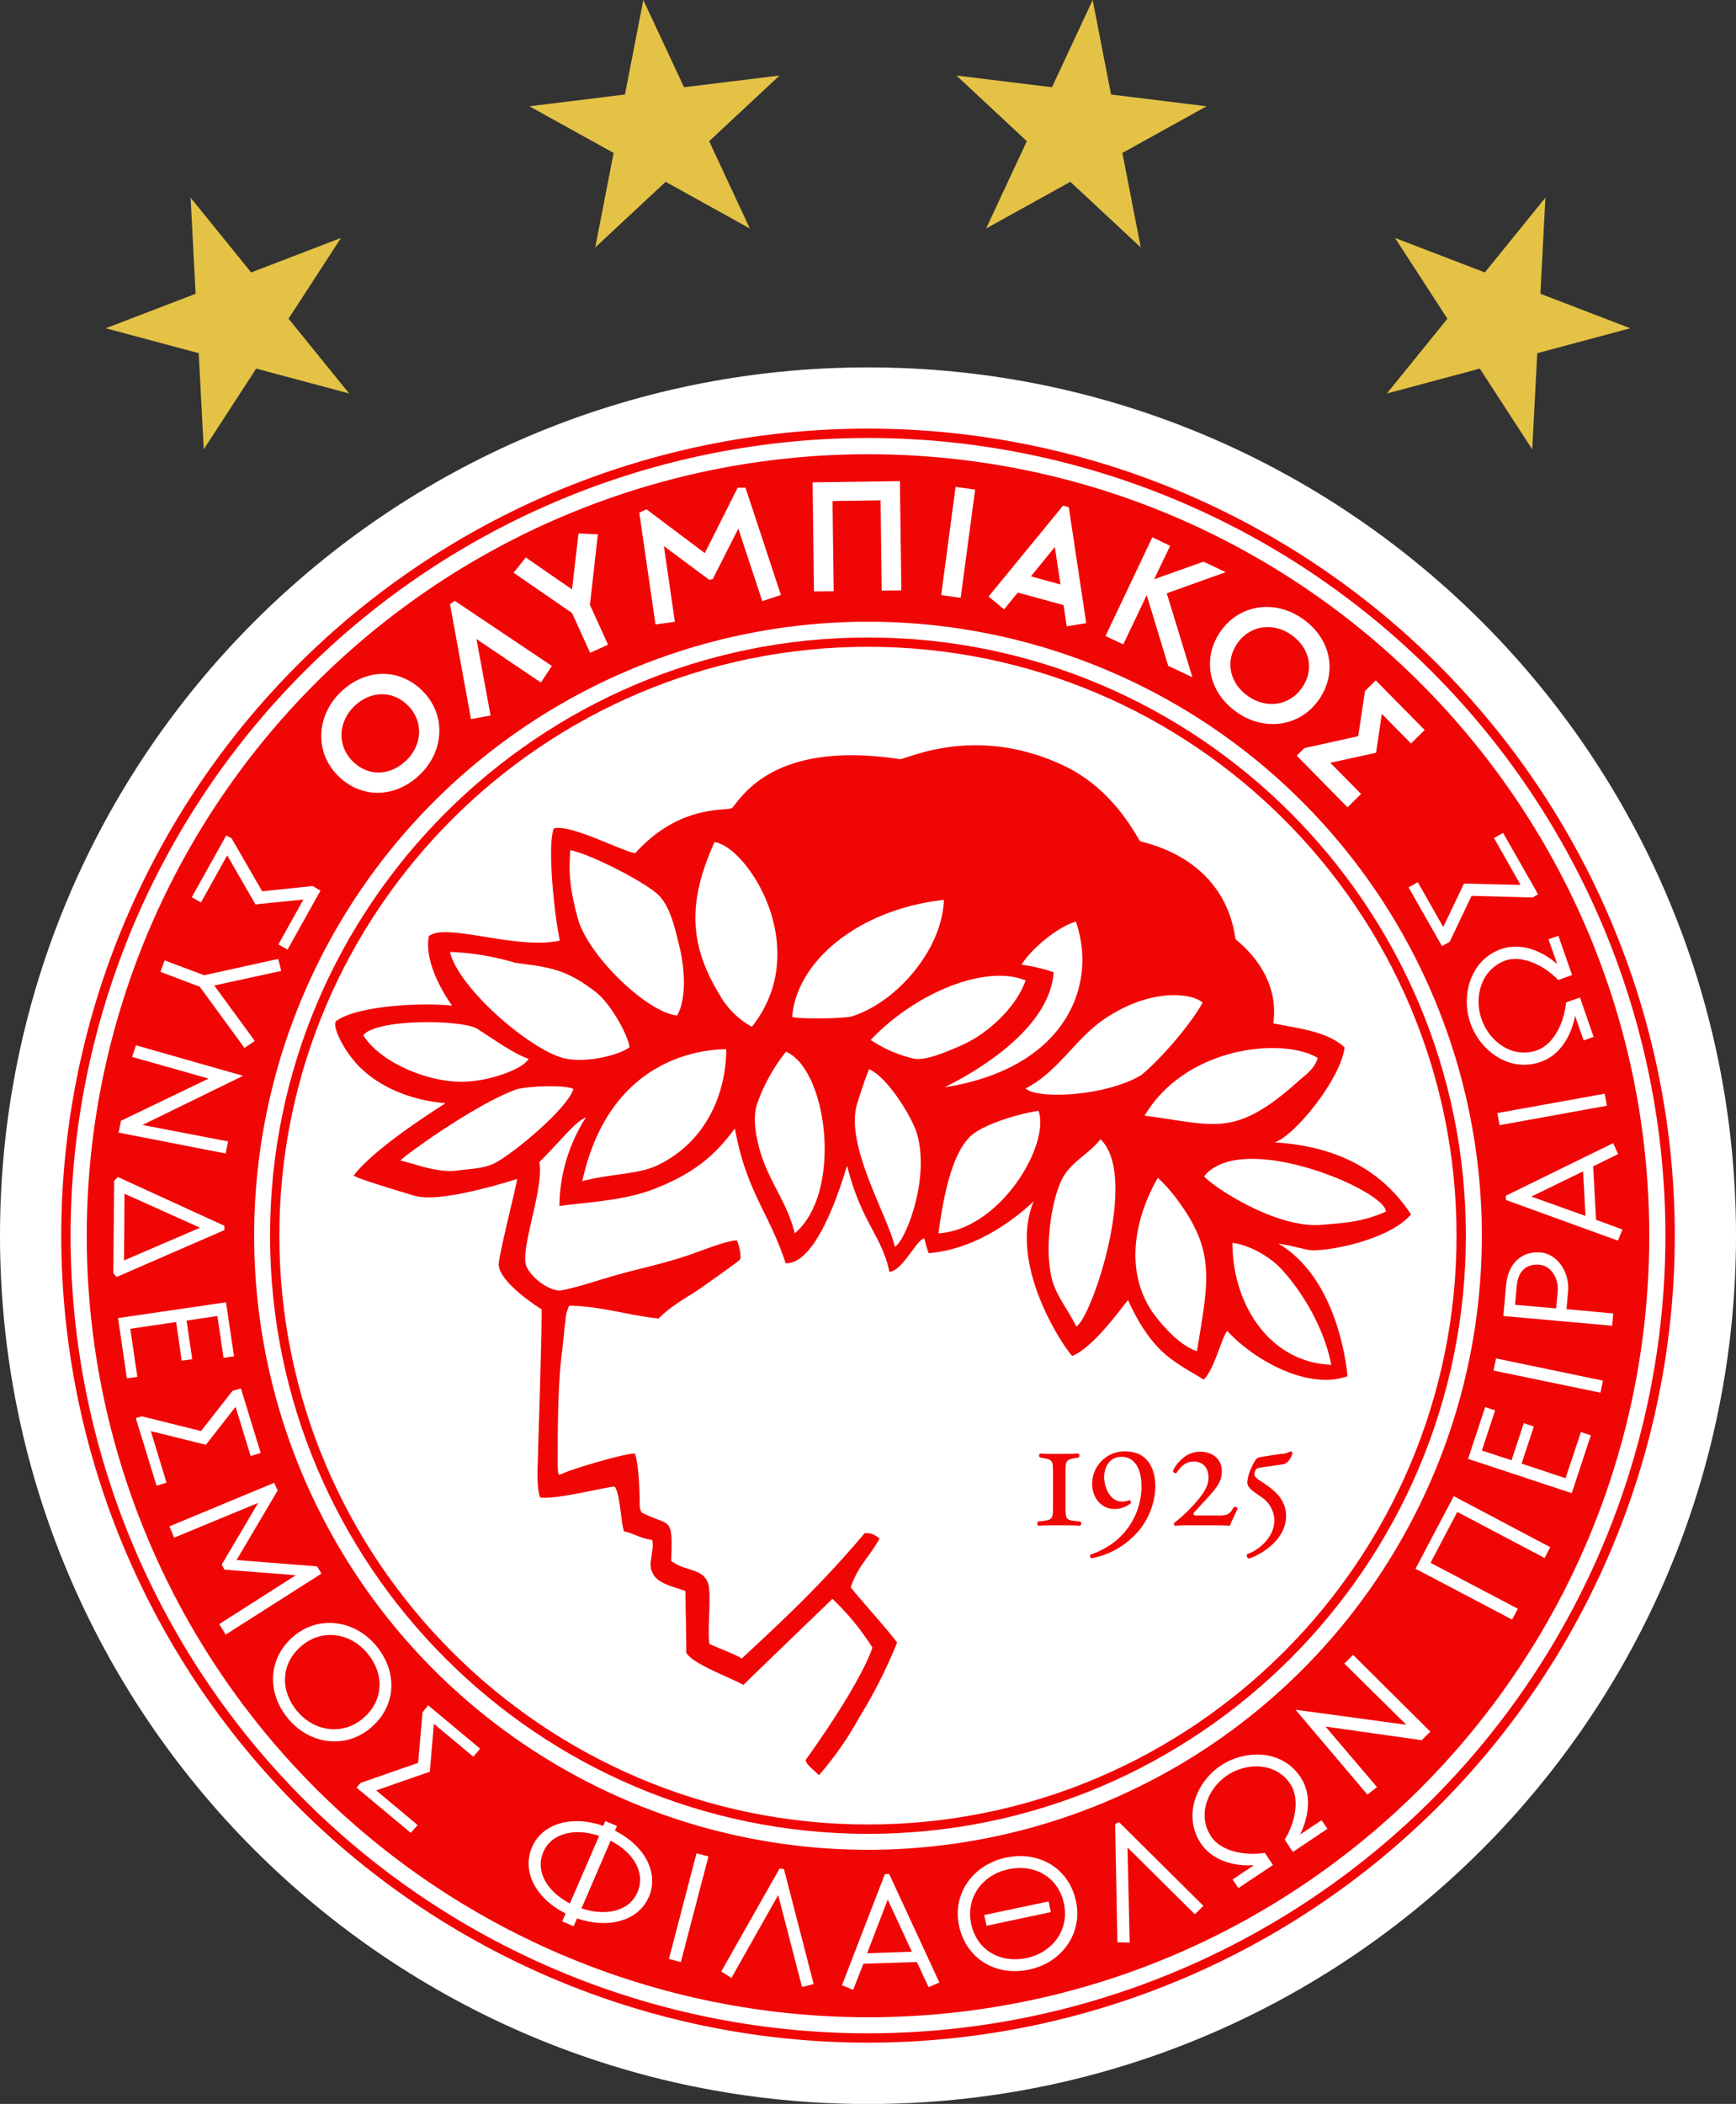 <svg xmlns="http://www.w3.org/2000/svg" id="Layer_1" data-name="Layer 1" viewBox="0 0 404.42 489.97"><rect x="0" y="0" width="404.42" height="489.97" fill="#333333" stroke="none"/><defs><style>.cls-1{fill:#fff}.cls-2{fill:#f10606}</style></defs><path d="M404.42 287.76c0 111.68-90.54 202.24-202.21 202.24S0 399.44 0 287.76s90.52-202.2 202.21-202.2 202.21 90.52 202.21 202.2" class="cls-1"/><path d="M69.32 154.87a187.94 187.94 0 1 0 265.79 265.79A187.94 187.94 0 0 0 69.32 154.87m1.54 264.26a185.76 185.76 0 0 1 262.7-262.72 185.76 185.76 0 0 1-262.7 262.72" class="cls-2"/><path d="M202.21 105.79a182 182 0 0 0 0 364c100.49 0 182-81.47 182-182s-81.47-182-182-182m0 325a143 143 0 1 1 143-143 143 143 0 0 1-143 143" class="cls-2"/><path d="M62.91 287.76c0 76.8 62.5 139.32 139.3 139.32s139.28-62.52 139.28-139.32-62.49-139.3-139.28-139.3S62.91 211 62.91 287.76m2.17 0c0-75.6 61.5-137.13 137.13-137.13s137.11 61.53 137.11 137.13S277.81 424.9 202.21 424.9 65.08 363.35 65.08 287.76" class="cls-2"/><path d="M250.42 354.22c-2.12-.19-2.2-.62-2.2-3.34v-8c0-2.7.11-2.94 2.4-3.33l.67-.13c.27-.18.24-.86-.13-.92-.94.06-2.66.1-4.4.1s-3.64 0-4.42-.1c-.34.06-.35.74-.1.92l.67.13c2.29.39 2.4.63 2.4 3.33v8c0 2.72-.09 3.06-2.4 3.34l-1.07.13a.61.61 0 0 0 .15 1 47 47 0 0 1 4.77-.13c1.74 0 3.86 0 4.8.13a.62.62 0 0 0 .12-1zm11.7-16.22a7.57 7.57 0 0 0-7.69 7.62c0 3.21 2.16 5.8 5.18 5.8a5.87 5.87 0 0 0 3.82-1.35c.06-.31 0-.61-.25-.71a4.3 4.3 0 0 1-1.88.33c-2.63 0-4.07-3.23-4.07-5.67 0-2.72 1.57-4.75 4-4.75 3.83 0 4.69 4.12 4.69 6.72a16.48 16.48 0 0 1-6.25 13.06 19.4 19.4 0 0 1-5.62 3c-.26.23-.06.72.2.85a18.7 18.7 0 0 0 9.11-4.45 16.7 16.7 0 0 0 5.79-12.24c0-4.79-2.28-8.2-7-8.2M287.38 351c-.92 1.9-1.8 1.94-3.92 1.94h-4.68c-.66 0-.77-.23-.75-.55l3.08-3.34c2.35-2.57 3.53-4.05 3.53-6.42 0-2.66-2-4.55-5.09-4.55s-5.36 2.47-6.28 4.41a.61.61 0 0 0 .79.57c1-1.65 2.33-2.68 4-2.68 2.15 0 3.47 1.37 3.47 3.79s-2 4.74-4.06 6.93a32 32 0 0 1-3.94 3.57.54.54 0 0 0 .22.68 30 30 0 0 1 3.5-.13h3.88c2.24 0 3.89 0 5.36.13.47-1.13 1.14-2.53 1.83-4a.68.68 0 0 0-.95-.33M300.61 338a4.3 4.3 0 0 1-2.14.59l-2.75.41c-1.27.2-2 .3-2.56.45s-1.21 1.35-1.73 2.57a9.6 9.6 0 0 0-.86 3.14c0 1.39 1.42 2.16 3.11 3.37a6.83 6.83 0 0 1 3.21 5.45c0 4.33-4.12 7.25-6.27 7.91a.68.68 0 0 0 .29 1.08c2.89-.85 8.7-4.44 8.7-9.89 0-3.1-1.81-5.32-4.37-7.09-.51-.37-1.21-.83-1.86-1.27-1.07-.72-1.31-1.18-1.07-1.89s.37-.92 1.53-1.08l5-.73c1.25-.15 2-1.66 2.24-2.5 0-.25-.09-.46-.45-.52" class="cls-2"/><path d="M129.92 341.83c0-8.46 0-19.2 1-27 .34-2.5.49-5.09.82-7.3a8.5 8.5 0 0 1 .88-3.46c7.47.13 13.78 2.27 20.83 3 3-3.18 7.2-5.17 10.83-7.81 2.53-1.82 5.68-4 7.81-5.65a1.13 1.13 0 0 0 .43-.87 11.1 11.1 0 0 0-.85-3.88c-2.43.07-7.88 2.29-11.29 3.46-5.83 2-11.89 3.21-17.36 4.79-4.11 1.17-9 2.86-12.58 3.45-3.2-.16-6.79-3.33-7.79-5.62-1.66-3.78 4.16-18.19 3-24.3 5.61-5.64 8.31-9.36 10.85-10.41a38.8 38.8 0 0 0-6.18 20.63c6.77-.9 14.92-1.27 21.71-3.83 10.94-4.16 15.3-9.12 19.17-14.21 2.68 14.8 8 19.59 11.82 31.37 8.15.34 14.16-22.69 14.32-22.69 3.43 13.49 8.07 16.16 9.87 24.73 3.24-.48 6.22-7.47 8.13-7.85a26 26 0 0 0 1 3.47c13.88-1.12 24.31-12.06 24.46-12.06-6.18 15 7.48 34.62 9 36 5.28-2.22 11.83-11.82 13-13 2.56 5.69 5.94 11 10.84 14.29 2.34 1.65 4.32 2.68 6.76 4.2 2.44-2.2 4.22-9.86 5.5-11.33 6.07 6.69 18.84 13.91 28 10.55 0 0-1.54-22.3-16.06-30.87 2.05.25 5 1.06 7 1.46 3.26.61 18.46-2 23.87-8.25-4.32-6.57-12.89-15.68-31.78-16.79 4.69-1.51 15.48-14.86 16.3-22.14-4.27-3.89-11.39-4.47-16.61-5.59 1.67-11.39-7.58-18.54-8.76-19.54-.4-1.15-1.11-17.57-22.17-22.84-.59-.15-5.61-12-18.25-17.81-19.44-8.95-34.44-2.13-37.68-1.31-30-4.63-37.18 9.3-39.19 11.31-.94.92-12-1.18-22.57 10.55-2.83-.27-14.87-6.78-19-5.76-1.69 4.69.52 22.75 1.45 26.13-10.09 2.26-26.82-4.33-30.56-1-1.26 7.35 5.4 16 5.4 16.15-7.69-.79-22.41.11-27 3.62-1 1 1.69 6.93 5.58 10.75 4.19 4.12 11 7.62 19.9 8.34 0 .14-16 9.83-21.4 16.87 1.57 1 12.91 4.28 14.07 4.66 6.25 2 23.78-3.86 24.07-3.86-1 4.77-4.24 17.51-4.33 19.94.14 3.71 7.37 8.78 10 10.41 0 8.21-.81 32.08-.81 32.08 0 3.65-.55 8.82.44 11.72 3.53.67 16.9-2.83 17.42-2.47 1.27 1.86 1.38 8 2.12 10.36 2.33.53 4 1.7 6.55 2 .69 2.11-1.09 5.64.08 7.54.91 2.68 5.22 3.39 7.72 4.4 0 4.8.18 9.55.18 14.32 1.26 2.58 10.72 6 13.33 7.53 0-.15 20.7-20 20.71-20.06a59 59 0 0 1 9.32 11.36c-3.12 9-14.73 25-15.47 26.05-.49.88 2.66 3.1 3 3.68a77.2 77.2 0 0 0 9.4-13.46 115 115 0 0 0 8.83-17.47c-3.49-4.49-7.52-8.75-10.82-12.84 1.74-5.07 4-6.54 6.75-11.4-1.17-.77-1.95-1.37-3.52-1.18-9.88 11.66-17.74 19.07-28.63 29.17-1.39-1-6-2.63-7.51-3.42-.55-3 .6-12.76-.44-14.42-1.19-3-5.27-2.71-7.69-4.41a8 8 0 0 1-.78-.48c.37-10.66-.07-7.88-6.77-11.22-.31-.15-.62-1.24-.57-2.1 0-3.3-.24-9.19-1.12-11.72-3 .11-15.3 3.82-17.29 4.88-.29.07-.44.06-.51-.08l-.12-.45v-1M307 246.39c-.89 2.69-2.87 3.93-4.78 5.62-14.78 13.21-19.45 9.85-35.58 7.82 9.73-16.31 32.37-18.27 40.36-13.44m-56.36-31.75c5.2 15.11-2.66 34.19-30.54 38.57 0-.14 24.31-11.07 25.36-26.79a40 40 0 0 0-7.5-1.76c2.84-4.4 9.25-9.2 12.68-10M132.84 198c4.74.89 17.78 7.59 20.65 10.53 2.7 2.79 3.76 7.66 4.79 11.91 1.44 5.83 1.5 12.76-.56 16.05-7.15-.76-20.78-14.09-23.09-22.53s-2-11.77-1.79-16M84.63 241.1c3.12-3.92 23-3.65 26.52-1.52 2.69 1.66 8.58 5.93 12 7-1.49 2.65-10.08 5.48-16 5.35-8.26-.14-18.74-4.76-22.52-10.83M115 271c-2.44 1.17-5.79 1.24-8.29 1.58-4.74.66-9.72-1.45-13.41-2.31 0-.44 16.88-12.84 26.83-16.5 2.11-.8 11.5-1.24 13.45-.15-1.4 4.58-14.16 15.25-18.58 17.38m15.61-24.76c-8.37-2.79-23.85-16.4-25.79-24.55a61 61 0 0 1 15.2 2.53c7.42 1 11.64 1.25 18.79 6.83 3.57 2.82 7.48 10 7.85 12.83-2.49 1.94-11 4-16 2.36m22.81 25c-4.57 2.32-10.89 2-17.82 3.84 6.35-29.07 28.33-30.69 33.53-30.73.07 7.32-2.75 20.43-15.71 26.89m14.3-39.35c-7.39-12-7.52-22-1.32-35.77 7.6 1 23.2 24.81 8.7 43a19.4 19.4 0 0 1-7.38-7.21m17.37 55.32c-1.73-7.38-6.56-12.69-8.43-20.48-.55-2.3-1.46-6.42-.28-9.83a42 42 0 0 1 6.68-12c9.71 4.25 13.28 32.87 2 42.35m-.56-50.45c1-12.93 15.44-25.05 35.34-27.25-.45 12.2-11.83 24.44-21.88 27.25-4.23.5-12.75.43-13.46 0m23.9 53.52c-1.48-6.93-11.75-23.69-8.77-33.28.8-2.58 1.65-5.28 2.79-8.06 4.41 1.95 9.95 11.19 11.07 14.77 3.33 10.83-2.85 25.68-5.09 26.57m4.39-43.81a29.9 29.9 0 0 1-10-4.34c10.28-10.87 26.59-17.69 36.09-13.87-2.21 6.34-9 12.67-15.43 15.34-1.71.7-7.72 3.54-10.63 2.87m5.74 40.7c1.08-7.8 3.09-19.82 8.53-23.46 3.54-2.42 10.93-4.55 14.8-5.07 2.74 7.85-8.88 27.62-23.33 28.53m32.11 21.68c-1.32-2.77-3.69-6-4.93-8.89-2.82-6.38-1.28-19.2 1.46-25.09 2-4.3 6.46-6.11 9.11-9.63 9.18 8.81-2.28 42.13-5.64 43.61m-11.79-55.43c7.58-3.88 11.54-11.52 18.22-16.07 11.19-7.64 20.89-6 23-3.9-2.43 4.58-9.52 13-14.33 16.9-8.69 5.08-24.45 5.56-26.89 3.07m39.92 61.18c-4.21-1.32-8.39-6.33-10.42-9.15-6.64-9.85-3.92-22.16 1.3-31.22a37.3 37.3 0 0 1 5.21 6.05c8.38 11.68 6.4 18.78 3.91 34.32m31.26 3.18c-14.21-.54-23-13.9-23-28.39 4.12.49 8.84 3.38 11.2 5.89 5 5.31 10.19 13.94 11.82 22.5m-29.61-43.9c8.86-11 42.35 3.35 42.35 8.24-5.88 2.56-10.11 2.62-14.86 3.06-10.91 1-26-9.27-27.49-11.3" class="cls-2"/><path d="M95.15 164.42c3.59 3.67 3.16 9.15-.46 12.64-3.84 3.74-9.07 3.82-12.66.11s-3.14-9.15.46-12.66c3.84-3.72 9.09-3.8 12.66-.09m3.44-3.35c-5.41-5.59-13.49-5.48-19.28.16-5.51 5.37-6.13 13.71-.72 19.28s13.49 5.48 19.29-.17c5.53-5.37 6.12-13.71.71-19.27m27.42-2.12L111 148.83l3.28 17.8-4.56.84-4.89-26.79 1.12-.75 22.62 15.16zm11.42-18.09 4.22 9.28-4.17 1.9-4.22-9.28-13.61-9.38 2.83-3.55 10.78 7.44 1.5-13.02 4.52.17zm40.15-.86L172 123.11l-5.96 11.76-.79.18-10.59-7.87 2.56 17.63-4.51.62-3.78-26.02 1.67-.8 13.59 10.2 7.65-15.21 1.83-.02 8.25 24.98zm27.82-2.44-.26-21.03-11.2.16.28 21.01-4.6.04-.32-25.41 20.34-.28.34 25.43zm13.86 1.04 3.35-25.21 4.56.63-3.37 25.19zm27.79-2.48-6.88-1.9 5.56-6.83Zm6 9-4.07-27-1.33-.36-17.35 21.16 3.61 3 3.19-3.92 10.67 2.92.72 4.94Zm19.09 9.94-5-16.46-5.46 11.47-4.14-1.95 10.91-23 4.15 2-3.72 7.77 11.49-4.08 5.18 2.44-13.74 4.92 5.98 19.56zm31.09 5.24c-3 4.2-8.41 4.75-12.51 1.81-4.37-3.11-5.38-8.24-2.37-12.43s8.44-4.72 12.53-1.8c4.36 3.11 5.35 8.26 2.35 12.42m3.92 2.79c4.52-6.32 3-14.26-3.61-18.93-6.25-4.49-14.58-3.59-19.09 2.73s-3 14.25 3.61 18.93c6.25 4.47 14.56 3.61 19.09-2.73m-5.07 12.89 1.8-1.76 12.53-2.77 1.58-10.51 2.5-2.48 11.4 11.55-3.18 3.14-6.8-6.89-1.34 9.05-10.67 2.33 7.18 7.26-3.16 3.11zM52.7 194.57l1.26.68 7.12 12.32 11.76-1.22 1.82 1.06-7.67 13.73-2.13-1.19 5.82-10.46-11.17 1.13-6.58-11.42-6.1 10.95-2.16-1.19zm-6.16 35.23-9.17-3.47.98-2.67 9.21 3.46 17.26-3.8.69 2.8-15.6 3.39 9.44 12.9-2.39 1.65zm-17.65 63.74L29 278l17.6 7.92Zm-1.73 3.86 25.12-10.93v-1l-24.82-11.36-.86.88-.2 21.52Zm.34 9.56 25.15-3.67 1.87 12.57-2.44.37-1.44-9.75-7.18 1.07 1.32 9-2.45.33-1.3-9-10.68 1.58L32 320.65l-2.44.35zm4.13 23.3 1.4-.42 13.81 3.43 7.3-9.34 1.98-.6 4.61 15.05-2.34.71-3.51-11.46-6.92 8.84-12.83-3.18 3.67 12.01-2.33.7zm19.43 47.98 17.85-11.39-16.63-1.3-.62-1.18 8.47-14.36-19.56 8.09-1.11-2.63 24.41-10.14.81 1.79-9.57 16.19 18.75 1.48 1.03 1.68-22.3 14.2zm33.47 21.99c-4.8 4-11.31 3-15.24-1.65-4.2-5-3.82-11.28 1-15.31s11.32-3 15.22 1.68c4.2 4.94 3.85 11.25-1 15.28m1.82 2.18c6-5 6.44-13 1.23-19.23-5-5.89-13.24-7.1-19.16-2.11s-6.4 13.05-1.22 19.25c4.94 5.89 13.23 7.11 19.17 2.09m-3.28 13.91.9-1.09 13.44-4.68 1.03-11.79 1.31-1.62 12.1 10.1-1.58 1.88-9.19-7.67-.95 11.16-12.49 4.35 9.64 8.06-1.58 1.84zm65.4 24.4c-1.9 4.48-7.45 5.57-13 3.72l6.78-15.77c5.5 2.86 8.19 7.59 6.24 12.05m2.66 1.11c2.39-5.64-.87-11.95-7.89-15.49l.47-1.09-2.73-1.16-.47 1.14c-7-2.5-14.16-.73-16.59 4.94s.84 11.92 7.82 15.46l-.77 1.82 2.65 1.16.79-1.84c7.1 2.46 14.26.7 16.68-4.94m-18.34 1.46c-5.42-2.82-8.11-7.54-6.19-12s7.47-5.62 13-3.74Zm23.07 12.92 6.42-24.6 2.78.74-6.43 24.6zm31 6.53-5.55-21.41-10.89 19.31-2.37-1.51 13.58-23.97 1.02.13 6.93 26.79zm25.59-8.2-10.42.35 4.8-12.51Zm6.41 7.16-11.69-25.26h-1l-10 25.89 2.6 1.08 2.39-6.08 12.46-.4 2.72 5.86Zm59.51-15.89-15.68-15.56.5 22.15-2.86-.07-.52-27.55.93-.41 19.63 19.48zm24.53-18.57 5-3.33 1.36 2-8.05 5.39-1.9-2.87c2.1-3.33 3.82-9.2 1.28-13-3.29-4.94-10-5.09-14.64-2s-7.08 9.33-3.78 14.27c2.53 3.8 8.63 4.47 12.5 3.8l1.91 2.84-8.06 5.37-1.36-2 5-3.33c-4.68.31-9.72-1.08-12.37-5.05-4.32-6.49-1-14.4 4.63-18.15s14.24-3.81 18.54 2.64c2.71 4 2 9.21-.05 13.38m56.94-64.36-20.34-10.73-6.23 11.85 20.34 10.7-1.34 2.52-22.5-11.84 8.91-16.9 22.48 11.88zm6.33-15.1L342 339.75l3.99-12.06 2.31.77-3.08 9.35 6.91 2.27 2.85-8.64 2.34.78-2.85 8.64 10.24 3.4 3.58-10.75 2.31.76zm6.68-23.4-24.92-5.15.6-2.83 24.91 5.18zm-14.19-29.8c2.64.23 4.51 3.19 4.24 6.08l-.36 4.1-9.58-.85.4-4.5c.31-3.29 2.22-5.1 5.3-4.83m.23-2.84c-4.37-.41-7.52 2.55-8 7.4l-.66 7.38 25.35 2.27.25-2.86-10.89-1 .37-4.09c.42-4.44-2.44-8.79-6.45-9.13m9.96-18.88.54 10.39-12.6-4.51Zm7-6.57-25 12.24v1l26.1 9.47 1.05-2.6-6.14-2.24-.68-12.46 5.81-2.86Zm-1.46-8.71-25.02 4.53-.51-2.82 25.01-4.51zm-11.62-33.09-2-5.67 2.32-.81 3.18 9.14-3.23 1.15c-2.69-2.86-7.95-6-12.28-4.54-5.58 2-7.44 8.36-5.58 13.67s7.26 9.22 12.87 7.26c4.34-1.52 6.51-7.24 6.81-11.16l3.25-1.15 3.18 9.17-2.32.82-2-5.71c-.86 4.59-3.45 9.15-8 10.71-7.36 2.57-14.15-2.64-16.38-9s-.13-14.71 7.19-17.29c4.58-1.57 9.4.38 12.94 3.45m-4.37-16.19-1.26.74-14.24-.37-5.08 10.69-1.81 1.01-7.78-13.68 2.15-1.2 5.93 10.43 4.83-10.12 13.19.32-6.19-10.91 2.12-1.2zM28.19 260.98h.06l20.35-9.79-17.82-5.05.9-2.71 24.94 7.12-23.43 11.44 19.93 3.83-.55 2.82-24.94-4.87zm219.67 182.36c1.3 6.11-2.68 11.37-8.63 12.64-6.35 1.36-11.73-1.92-13-8s2.68-11.38 8.63-12.64c6.34-1.36 11.72 1.93 13 8m2.81-.56c-1.63-7.62-8.5-11.83-16.39-10.15-7.52 1.61-12.49 8.32-10.85 15.9s8.45 11.83 16.39 10.15c7.49-1.61 12.44-8.34 10.85-15.9" class="cls-1"/><path d="m244.8 445.3-14.99 3.19-.52-2.51 14.99-3.16zm86.4-40.01-.05-.03-22.36-3.16 12 14.1-2.25 1.73-16.73-19.75 25.81 3.5-14.45-14.26 2.04-2.02 18 17.87z" class="cls-1"/><path d="m44.4 46.03 14.11 17.42 20.93-8.04-12.22 18.81 14.12 17.42-21.66-5.8-12.21 18.8-1.18-22.39-21.65-5.8 20.93-8.03zM149.87 0l9.48 20.32 22.25-2.73-16.39 15.29 9.47 20.33-19.61-10.87-16.4 15.28 4.28-22-19.62-10.87 22.26-2.74zm104.68 0 4.28 22.01 22.25 2.74-19.61 10.87 4.28 22-16.4-15.28-19.62 10.87 9.48-20.33-16.39-15.29 22.25 2.73zm105.47 46.03-1.17 22.38 20.94 8.04-21.67 5.8-1.17 22.4-12.21-18.81-21.66 5.8 14.11-17.42-12.21-18.81 20.93 8.04z" style="fill:#e4c246"/></svg>